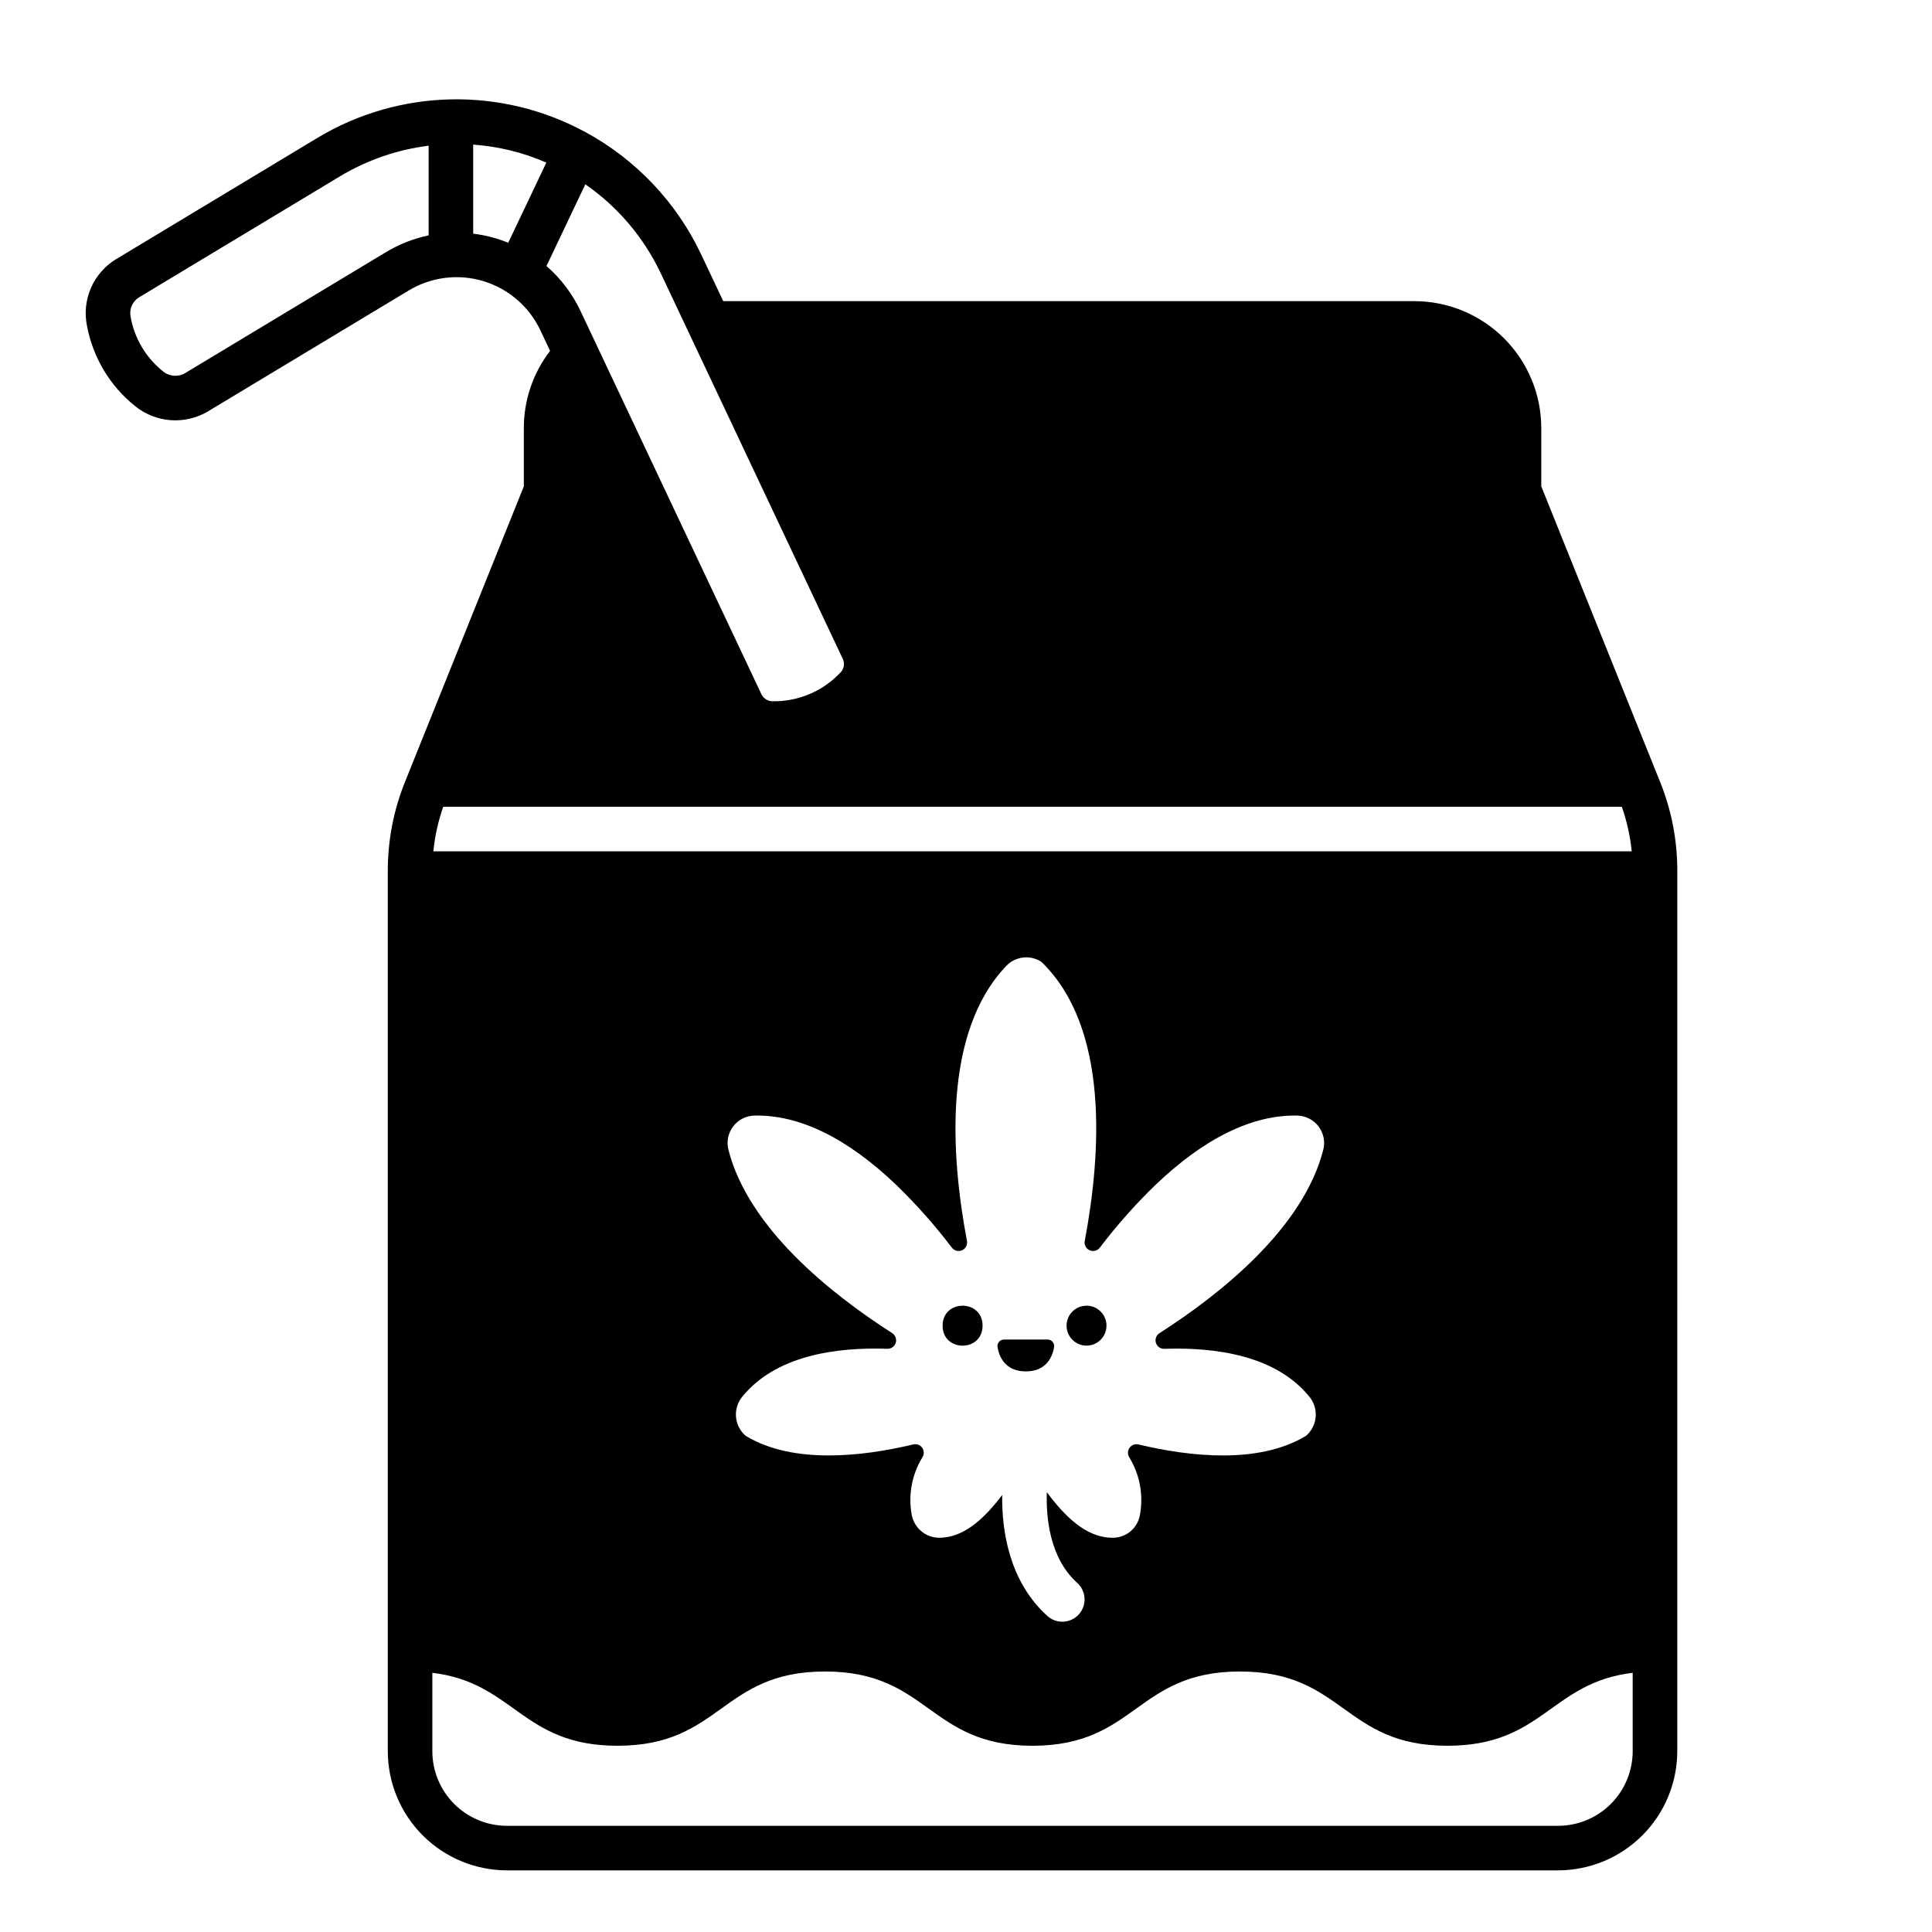 <?xml version="1.0" encoding="UTF-8"?>
<!-- Uploaded to: SVG Find, www.svgrepo.com, Generator: SVG Find Mixer Tools -->
<svg fill="#000000" width="800px" height="800px" version="1.1" viewBox="144 144 512 512" xmlns="http://www.w3.org/2000/svg">
 <g>
  <path d="m404.39 495.32c0 7.059-10.59 7.059-10.59 0 0-7.062 10.59-7.062 10.59 0"/>
  <path d="m431.94 490.02c-2.144 0-4.074 1.293-4.894 3.269-0.816 1.98-0.363 4.258 1.148 5.769 1.516 1.516 3.793 1.969 5.773 1.148 1.977-0.82 3.266-2.75 3.266-4.891 0-1.406-0.559-2.754-1.551-3.746-0.992-0.992-2.34-1.551-3.742-1.551z"/>
  <path d="m421.65 498.99h-11.59c-0.512 0.004-0.996 0.234-1.32 0.625-0.328 0.391-0.465 0.91-0.375 1.41 0.582 3.465 2.762 6.41 7.488 6.41 4.727 0 6.906-2.953 7.488-6.41 0.09-0.5-0.047-1.02-0.375-1.41-0.324-0.391-0.809-0.621-1.316-0.625z"/>
  <path d="m583.95 351.23-31.496-78.344v-15.465c-0.008-8.91-3.555-17.453-9.855-23.754-6.301-6.301-14.844-9.848-23.754-9.859h-183.18l-5.852-12.395v0.004c-6.512-13.766-17.234-25.102-30.609-32.375-0.016-0.008-0.027-0.016-0.043-0.023h-0.012c-22.316-12.145-49.402-11.539-71.152 1.594l-53.25 32.078c-2.926 1.781-5.234 4.414-6.613 7.547-1.383 3.133-1.77 6.613-1.113 9.973 1.543 8.414 6.055 15.996 12.719 21.359 2.695 2.203 6.004 3.523 9.477 3.781 3.469 0.254 6.938-0.562 9.926-2.348l53.168-32.023c5.949-3.586 13.141-4.484 19.789-2.473 6.648 2.012 12.137 6.742 15.102 13.027l2.574 5.457 0.004-0.004c-4.519 5.856-6.965 13.043-6.961 20.438v15.465l-31.5 78.34c-3.012 7.481-4.559 15.465-4.551 23.527v233.32c0.008 8.375 3.34 16.406 9.262 22.328 5.922 5.918 13.949 9.25 22.324 9.262h278.55c8.375-0.012 16.402-3.344 22.324-9.262 5.922-5.922 9.254-13.953 9.262-22.328l0.008-233.32c0.008-8.062-1.535-16.047-4.547-23.527zm-264.82-134.77 48.207 102.13h0.004c0.555 1.148 0.371 2.523-0.473 3.484-4.637 5.031-11.195 7.856-18.039 7.766h-0.07c-1.266 0.004-2.418-0.715-2.973-1.855l-47.91-101.49c-2.148-4.586-5.231-8.672-9.055-11.996l10.297-21.66 0.004 0.004c8.621 5.984 15.523 14.129 20.008 23.617zm-72.914-5.598-53.168 32.023c-1.852 1.09-4.188 0.902-5.844-0.465-4.527-3.621-7.586-8.766-8.594-14.473-0.41-2.012 0.48-4.066 2.227-5.144l53.254-32.074c7.18-4.32 15.188-7.086 23.504-8.117v23.758c-4.019 0.848-7.867 2.367-11.379 4.492zm23.184-4.941v-23.598c6.684 0.473 13.242 2.082 19.383 4.766l-10.098 21.242c-1.031-0.418-2.082-0.797-3.164-1.125h-0.004c-2-0.602-4.047-1.031-6.117-1.285zm304.4 151.88h-0.004c1.34 3.816 2.223 7.781 2.625 11.809h-317.58c0.402-4.027 1.281-7.992 2.621-11.809zm-121.24 143.65c13.703-0.469 29.652 1.793 38.5 12.766h-0.004c2.414 3.016 2.125 7.371-0.668 10.039-0.145 0.145-0.305 0.27-0.48 0.371-12.457 7.41-30.535 5.422-44.203 2.164v0.004c-0.879-0.211-1.793 0.121-2.332 0.844-0.543 0.719-0.605 1.691-0.16 2.473 2.852 4.609 3.871 10.117 2.863 15.438-0.625 3.434-3.598 5.938-7.086 5.969h-0.184c-7.141 0-12.852-5.992-17.387-12.078-0.223 6.754 0.75 17.441 8.035 24.027h0.004c1.172 1.047 1.875 2.519 1.957 4.086 0.082 1.57-0.465 3.106-1.516 4.273-1.055 1.164-2.531 1.859-4.098 1.938-1.57 0.074-3.106-0.48-4.266-1.539-10.297-9.312-12.07-23.027-11.945-32.043-4.371 5.769-9.852 11.336-16.688 11.336h-0.152c-3.555-0.086-6.555-2.68-7.156-6.188-0.941-5.266 0.098-10.691 2.918-15.238 0.445-0.781 0.387-1.75-0.152-2.469-0.535-0.719-1.449-1.047-2.324-0.836-13.672 3.258-31.77 5.254-44.234-2.164-0.176-0.105-0.336-0.23-0.48-0.375-2.793-2.668-3.082-7.027-0.668-10.039 8.844-10.973 24.797-13.238 38.496-12.766 1.016 0.031 1.926-0.617 2.227-1.586 0.297-0.969-0.09-2.019-0.945-2.562-16.398-10.52-38.105-27.883-43.402-48.609-0.539-2.141-0.078-4.41 1.258-6.168 1.332-1.762 3.394-2.816 5.602-2.875 11.984-0.266 24.676 5.957 37.754 18.5 5.277 5.125 10.16 10.637 14.609 16.496 0.633 0.832 1.754 1.117 2.707 0.691 0.953-0.426 1.488-1.453 1.289-2.477-4.273-22.656-6.469-55.219 10.473-72.934 2.336-2.394 5.996-2.906 8.895-1.242 0.207 0.109 0.395 0.246 0.559 0.41 17.832 17.516 15.637 50.754 11.293 73.77l-0.004-0.004c-0.195 1.027 0.34 2.051 1.293 2.477 0.953 0.426 2.074 0.141 2.707-0.691 4.449-5.859 9.332-11.371 14.609-16.496 13.082-12.539 25.805-18.758 37.754-18.5 2.207 0.059 4.266 1.113 5.602 2.875 1.332 1.758 1.797 4.027 1.258 6.168-5.297 20.727-27.004 38.09-43.402 48.609-0.863 0.539-1.258 1.594-0.961 2.566 0.301 0.977 1.219 1.629 2.238 1.59zm104.34 126.41h-278.55c-5.246-0.004-10.273-2.09-13.98-5.797s-5.793-8.734-5.797-13.98v-20.773c21.734 2.594 23.719 19.332 49.082 19.332 27.484 0 27.484-19.68 54.977-19.68 27.492 0 27.492 19.68 54.984 19.68 27.492 0 27.492-19.68 54.984-19.68 27.492 0 27.492 19.68 54.984 19.68 25.371 0 27.355-16.734 49.094-19.332v20.777l0.004-0.004c-0.008 5.246-2.094 10.273-5.801 13.98s-8.734 5.793-13.98 5.797z"/>
 </g>
</svg>